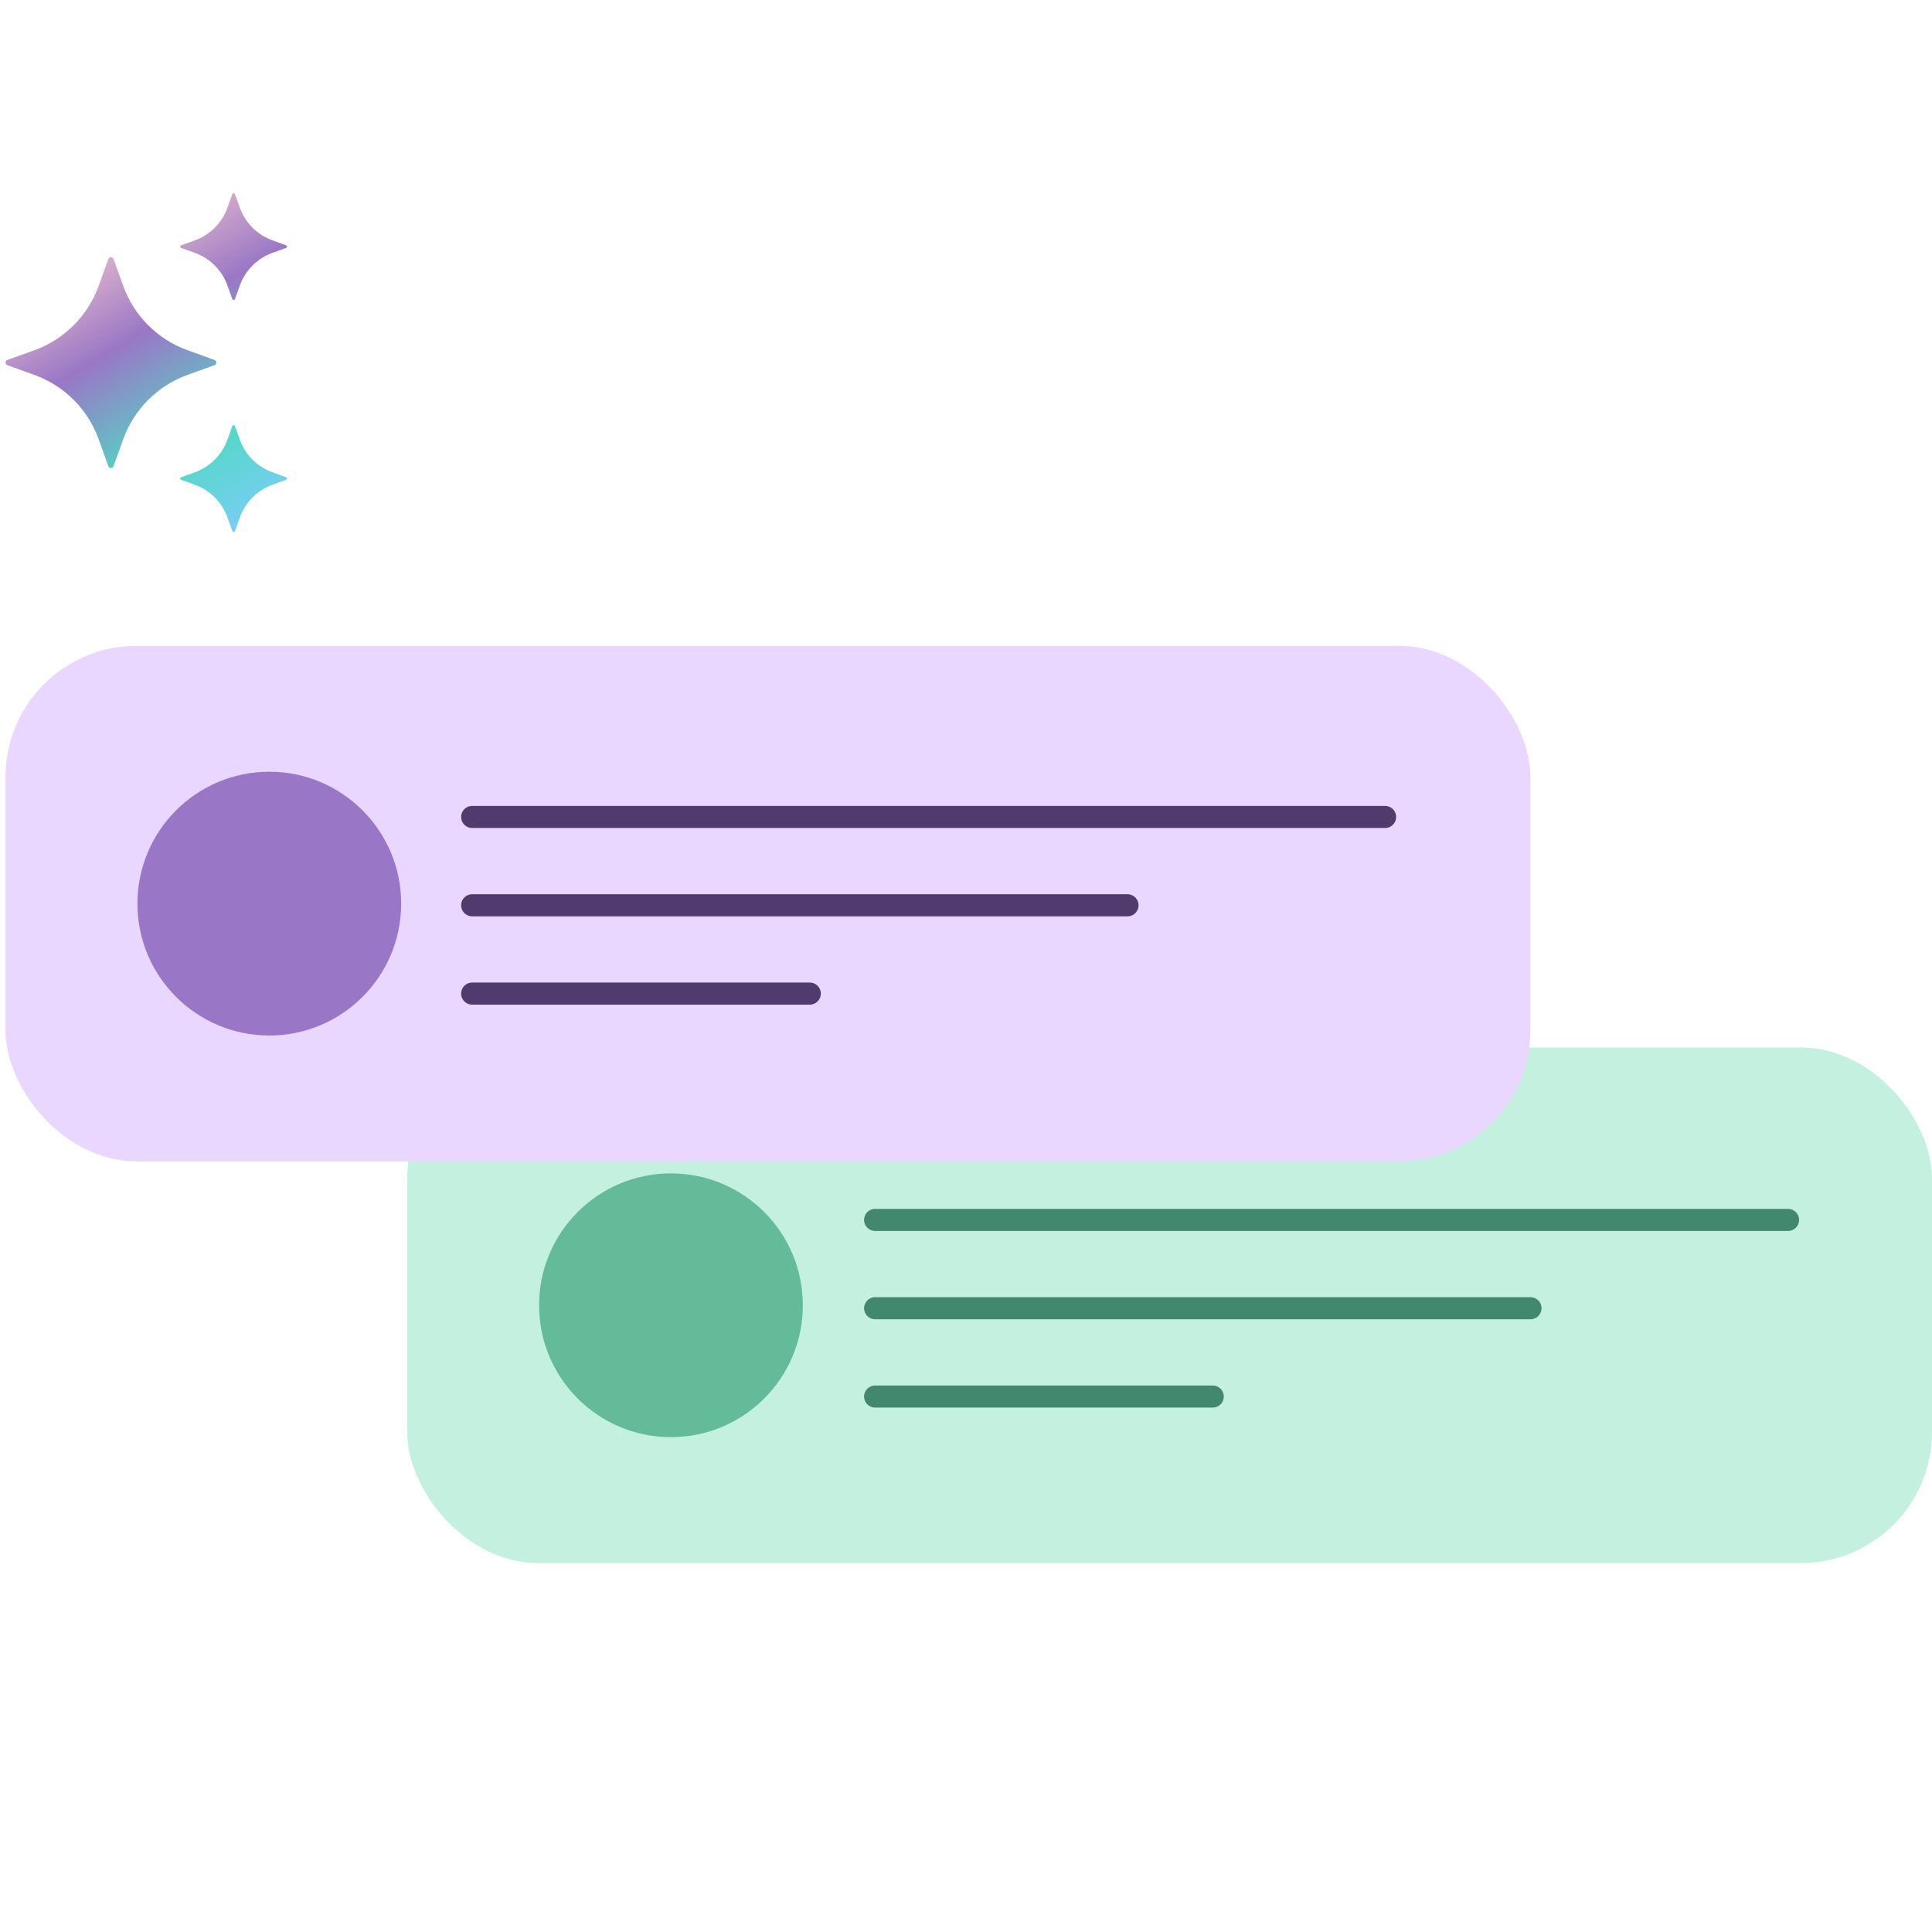 <svg width="350" height="350" viewBox="0 0 350 350" fill="none" xmlns="http://www.w3.org/2000/svg">
<g clip-path="url(#clip0_5158_7068)">
<rect x="73.764" y="189.764" width="276.237" height="93.398" rx="23.745" fill="#C3F0DF"/>
<line x1="158.538" y1="221" x2="323.92" y2="221" stroke="#42886E" stroke-width="4" stroke-linecap="round"/>
<line x1="158.538" y1="237" x2="277.258" y2="237" stroke="#42886E" stroke-width="4" stroke-linecap="round"/>
<line x1="158.538" y1="253" x2="219.699" y2="253" stroke="#42886E" stroke-width="4" stroke-linecap="round"/>
<circle cx="121.549" cy="236.462" r="23.892" fill="#63BB9A"/>
<rect x="1" y="117" width="276.237" height="93.398" rx="23.745" fill="#E9D7FF"/>
<line x1="85.538" y1="148" x2="250.92" y2="148" stroke="#513A6D" stroke-width="4" stroke-linecap="round"/>
<line x1="85.538" y1="164" x2="204.258" y2="164" stroke="#513A6D" stroke-width="4" stroke-linecap="round"/>
<line x1="85.538" y1="180" x2="146.699" y2="180" stroke="#513A6D" stroke-width="4" stroke-linecap="round"/>
<circle cx="48.785" cy="163.699" r="23.892" fill="#9A77C6"/>
<path d="M20.569 46.913L22.329 51.8C24.284 57.224 28.555 61.495 33.979 63.45L38.866 65.21C39.306 65.37 39.306 65.995 38.866 66.152L33.979 67.912C28.555 69.867 24.284 74.138 22.329 79.562L20.569 84.449C20.409 84.889 19.785 84.889 19.627 84.449L17.867 79.562C15.912 74.138 11.641 69.867 6.217 67.912L1.33 66.152C0.89 65.992 0.89 65.368 1.33 65.21L6.217 63.45C11.641 61.495 15.912 57.224 17.867 51.8L19.627 46.913C19.785 46.471 20.409 46.471 20.569 46.913Z" fill="url(#paint0_linear_5158_7068)"/>
<path d="M42.567 35.169L43.459 37.643C44.449 40.389 46.612 42.552 49.358 43.543L51.832 44.435C52.056 44.516 52.056 44.831 51.832 44.913L49.358 45.804C46.612 46.795 44.449 48.958 43.459 51.704L42.567 54.178C42.486 54.401 42.17 54.401 42.089 54.178L41.197 51.704C40.206 48.958 38.043 46.795 35.298 45.804L32.823 44.913C32.6 44.831 32.6 44.516 32.823 44.435L35.298 43.543C38.043 42.552 40.206 40.389 41.197 37.643L42.089 35.169C42.17 34.944 42.488 34.944 42.567 35.169Z" fill="url(#paint1_linear_5158_7068)"/>
<path d="M42.567 77.186L43.459 79.66C44.449 82.406 46.612 84.569 49.358 85.56L51.832 86.452C52.056 86.533 52.056 86.848 51.832 86.929L49.358 87.821C46.612 88.812 44.449 90.975 43.459 93.721L42.567 96.195C42.486 96.418 42.17 96.418 42.089 96.195L41.197 93.721C40.206 90.975 38.043 88.812 35.298 87.821L32.823 86.929C32.6 86.848 32.6 86.533 32.823 86.452L35.298 85.56C38.043 84.569 40.206 82.406 41.197 79.66L42.089 77.186C42.17 76.963 42.488 76.963 42.567 77.186Z" fill="url(#paint2_linear_5158_7068)"/>
</g>
<defs>
<linearGradient id="paint0_linear_5158_7068" x1="11" y1="42.5" x2="43" y2="96" gradientUnits="userSpaceOnUse">
<stop stop-color="#F7CBCE"/>
<stop offset="0.366" stop-color="#9A77C6"/>
<stop offset="0.712" stop-color="#52D8C4"/>
<stop offset="1" stop-color="#78CEF2"/>
</linearGradient>
<linearGradient id="paint1_linear_5158_7068" x1="11" y1="42.5" x2="43" y2="96" gradientUnits="userSpaceOnUse">
<stop stop-color="#F7CBCE"/>
<stop offset="0.366" stop-color="#9A77C6"/>
<stop offset="0.712" stop-color="#52D8C4"/>
<stop offset="1" stop-color="#78CEF2"/>
</linearGradient>
<linearGradient id="paint2_linear_5158_7068" x1="11" y1="42.5" x2="43" y2="96" gradientUnits="userSpaceOnUse">
<stop stop-color="#F7CBCE"/>
<stop offset="0.366" stop-color="#9A77C6"/>
<stop offset="0.712" stop-color="#52D8C4"/>
<stop offset="1" stop-color="#78CEF2"/>
</linearGradient>
<clipPath id="clip0_5158_7068">
<rect width="350" height="350" fill="white"/>
</clipPath>
</defs>
</svg>
